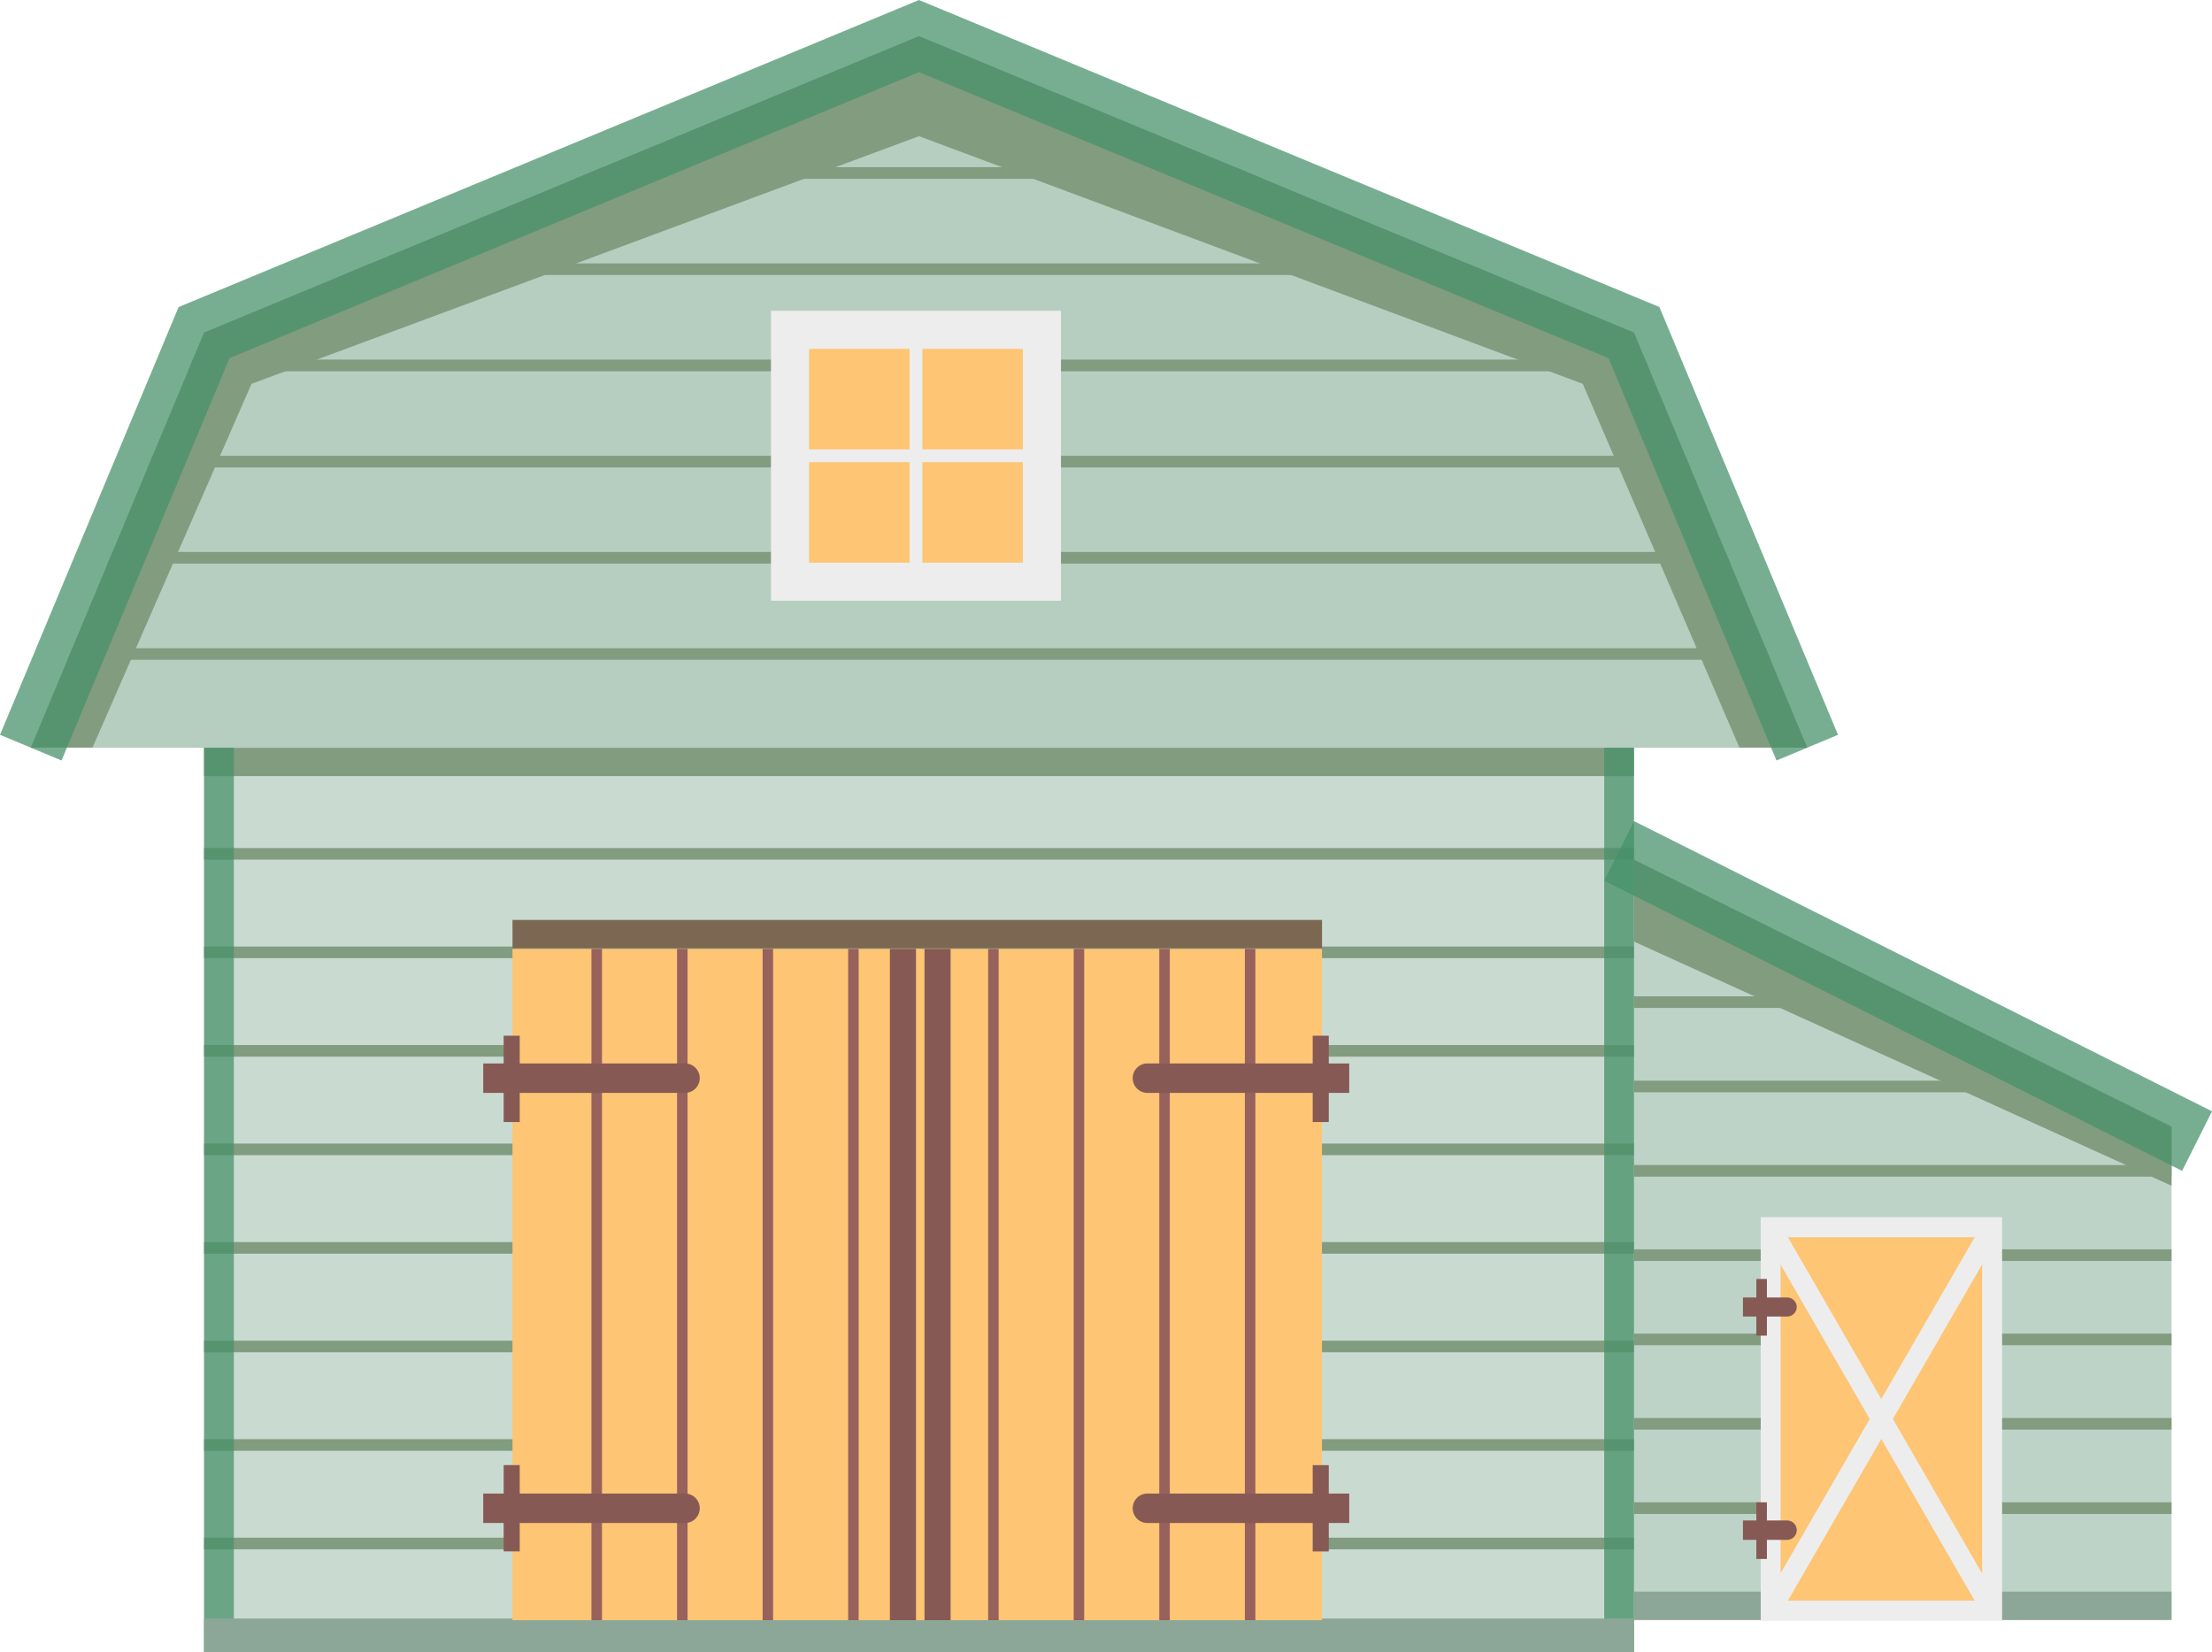 <?xml version="1.0" encoding="utf-8"?>
<svg id="Layer_1" data-name="Layer 1" xmlns="http://www.w3.org/2000/svg" viewBox="0 0 348.27 260.15"><defs><style>.cls-1,.cls-2,.cls-3,.cls-5{opacity:0.73;}.cls-2{fill:#84ad95;}.cls-3,.cls-6{fill:#9bbca9;}.cls-4{fill:#547751;}.cls-5{fill:#006831;}.cls-7{fill:#618771;}.cls-8{fill:#fcb040;}.cls-9{fill:#5b1b14;}.cls-10{fill:#702720;}.cls-11{fill:#e6e7e8;}.cls-12{fill:#4c2e12;}</style></defs><title>Artboard 23</title><g class="cls-1"><polygon class="cls-2" points="341.9 177.37 341.9 255.08 252.58 255.08 252.58 133.96 299.7 156.86 303.47 158.69 327.02 170.14 330.79 171.97 341.9 177.37"/><rect class="cls-3" x="32.13" y="102.96" width="225.13" height="157.19"/><rect class="cls-4" x="32.13" y="117.74" width="225.13" height="4.45"/><rect class="cls-4" x="32.13" y="133.51" width="225.13" height="1.83"/><rect class="cls-4" x="32.13" y="149.02" width="225.13" height="1.83"/><rect class="cls-4" x="32.13" y="164.53" width="225.13" height="1.83"/><rect class="cls-4" x="32.13" y="180.04" width="225.13" height="1.83"/><rect class="cls-4" x="32.13" y="195.55" width="225.13" height="1.83"/><rect class="cls-4" x="32.13" y="211.07" width="225.13" height="1.83"/><rect class="cls-4" x="32.13" y="226.58" width="225.13" height="1.83"/><rect class="cls-4" x="32.13" y="242.09" width="225.13" height="1.83"/><rect class="cls-5" x="32.13" y="102.96" width="4.69" height="157.19"/><rect class="cls-5" x="252.58" y="102.96" width="4.68" height="157.19"/><polygon class="cls-4" points="284.55 117.71 4.84 117.71 10.62 103.88 11.38 102.05 16.94 88.73 17.71 86.9 23.26 73.59 24.02 71.76 29.59 58.45 30.35 56.61 32.13 52.35 53.97 43.3 58.38 41.47 90.49 28.16 94.9 26.32 144.69 5.68 194.49 26.32 198.9 28.16 231.01 41.47 235.42 43.3 257.26 52.35 259.04 56.61 259.8 58.45 265.36 71.76 266.13 73.59 271.68 86.9 272.45 88.73 278.01 102.05 278.77 103.88 284.55 117.71"/><polygon class="cls-6" points="273.87 117.71 249.2 60.43 144.69 21.44 39.6 60.43 14.56 117.71 273.87 117.71"/><rect class="cls-7" x="32.13" y="254.82" width="225.13" height="5.33"/><polygon class="cls-4" points="278.77 103.88 10.62 103.88 11.38 102.05 278.01 102.05 278.77 103.88"/><polygon class="cls-4" points="272.45 88.73 16.94 88.73 17.71 86.9 271.68 86.9 272.45 88.73"/><polygon class="cls-4" points="266.13 73.59 23.26 73.59 24.02 71.76 265.36 71.76 266.13 73.59"/><polygon class="cls-4" points="259.8 58.45 29.59 58.45 30.35 56.61 259.04 56.61 259.8 58.45"/><polygon class="cls-4" points="235.42 43.3 53.97 43.3 58.38 41.47 231.01 41.47 235.42 43.3"/><polygon class="cls-4" points="198.9 28.16 90.49 28.16 94.9 26.32 194.49 26.32 198.9 28.16"/><polygon class="cls-5" points="279.7 119.73 253.25 56.38 144.69 11.36 36.14 56.38 9.69 119.73 0 115.69 28.12 48.34 144.69 0 261.27 48.34 289.39 115.69 279.7 119.73"/><rect class="cls-8" x="80.69" y="149.39" width="63.99" height="105.69"/><rect class="cls-8" x="144.15" y="149.39" width="63.99" height="105.69"/><rect class="cls-9" x="140.11" y="149.39" width="4.11" height="105.69"/><rect class="cls-9" x="145.56" y="149.39" width="4.11" height="105.69"/><rect class="cls-10" x="93.12" y="149.39" width="1.66" height="105.69"/><rect class="cls-10" x="106.6" y="149.39" width="1.65" height="105.69"/><rect class="cls-10" x="120.07" y="149.39" width="1.65" height="105.69"/><rect class="cls-10" x="133.54" y="149.39" width="1.65" height="105.69"/><rect class="cls-10" x="155.58" y="149.39" width="1.65" height="105.69"/><rect class="cls-10" x="169.05" y="149.39" width="1.65" height="105.69"/><rect class="cls-10" x="182.52" y="149.39" width="1.66" height="105.69"/><rect class="cls-10" x="196" y="149.39" width="1.65" height="105.69"/><path class="cls-9" d="M107.85,172.06H76.08v-4.63h31.77a2.31,2.31,0,0,1,2.32,2.31h0A2.32,2.32,0,0,1,107.85,172.06Z"/><path class="cls-9" d="M107.85,239.78H76.08v-4.64h31.77a2.32,2.32,0,0,1,2.32,2.32h0A2.32,2.32,0,0,1,107.85,239.78Z"/><rect class="cls-9" x="79.3" y="163.06" width="2.53" height="13.59"/><rect class="cls-9" x="79.3" y="230.66" width="2.53" height="13.59"/><path class="cls-9" d="M180.66,172.06h31.77v-4.63H180.66a2.31,2.31,0,0,0-2.32,2.31h0A2.32,2.32,0,0,0,180.66,172.06Z"/><path class="cls-9" d="M180.66,239.78h31.77v-4.64H180.66a2.32,2.32,0,0,0-2.32,2.32h0A2.32,2.32,0,0,0,180.66,239.78Z"/><rect class="cls-9" x="206.68" y="163.06" width="2.53" height="13.59" transform="translate(415.89 339.71) rotate(180)"/><rect class="cls-9" x="206.68" y="230.66" width="2.53" height="13.59" transform="translate(415.89 474.92) rotate(180)"/><rect class="cls-11" x="121.39" y="48.93" width="45.65" height="45.65"/><rect class="cls-8" x="127.38" y="54.92" width="33.67" height="33.67"/><rect class="cls-11" x="143.21" y="52.86" width="2.01" height="37.79"/><rect class="cls-11" x="143.21" y="52.86" width="2.01" height="37.8" transform="translate(215.97 -72.46) rotate(90)"/><rect class="cls-12" x="80.69" y="144.83" width="127.46" height="4.45"/><polygon class="cls-4" points="257.26 148.24 341.9 186.68 341.9 177.37 257.26 135.34 257.26 148.24"/><rect class="cls-7" x="257.26" y="250.58" width="84.64" height="4.45"/><polygon class="cls-4" points="303.47 158.69 257.26 158.69 257.26 156.86 299.7 156.86 303.47 158.69"/><polygon class="cls-4" points="330.79 171.97 257.26 171.97 257.26 170.14 327.02 170.14 330.79 171.97"/><rect class="cls-4" x="257.26" y="183.42" width="84.64" height="1.83"/><rect class="cls-4" x="257.26" y="196.69" width="84.64" height="1.83"/><rect class="cls-4" x="257.26" y="209.96" width="84.64" height="1.83"/><rect class="cls-4" x="257.26" y="223.24" width="84.64" height="1.83"/><rect class="cls-4" x="257.26" y="236.52" width="84.64" height="1.83"/><rect class="cls-5" x="295.17" y="105.89" width="10.49" height="101.82" transform="translate(25.5 354.93) rotate(-63.34)"/><rect class="cls-8" x="278.77" y="193.21" width="34.88" height="60.38"/><path class="cls-11" d="M315.22,255.17h-38V191.64h38ZM280.35,252h31.73V194.79H280.35Z"/><rect class="cls-11" x="294.64" y="188.54" width="3.15" height="69.73" transform="translate(-72.03 178.11) rotate(-30.01)"/><rect class="cls-11" x="261.35" y="221.83" width="69.73" height="3.15" transform="translate(-45.42 368.09) rotate(-59.98)"/><path class="cls-9" d="M281.37,207.27h-6.95v-3h6.95a1.52,1.52,0,0,1,1.52,1.52h0A1.52,1.52,0,0,1,281.37,207.27Z"/><rect class="cls-9" x="276.53" y="201.36" width="1.66" height="8.92"/><path class="cls-9" d="M281.37,242.43h-6.95v-3.05h6.95a1.52,1.52,0,0,1,1.52,1.52h0A1.52,1.52,0,0,1,281.37,242.43Z"/><rect class="cls-9" x="276.53" y="236.52" width="1.66" height="8.92"/></g></svg>